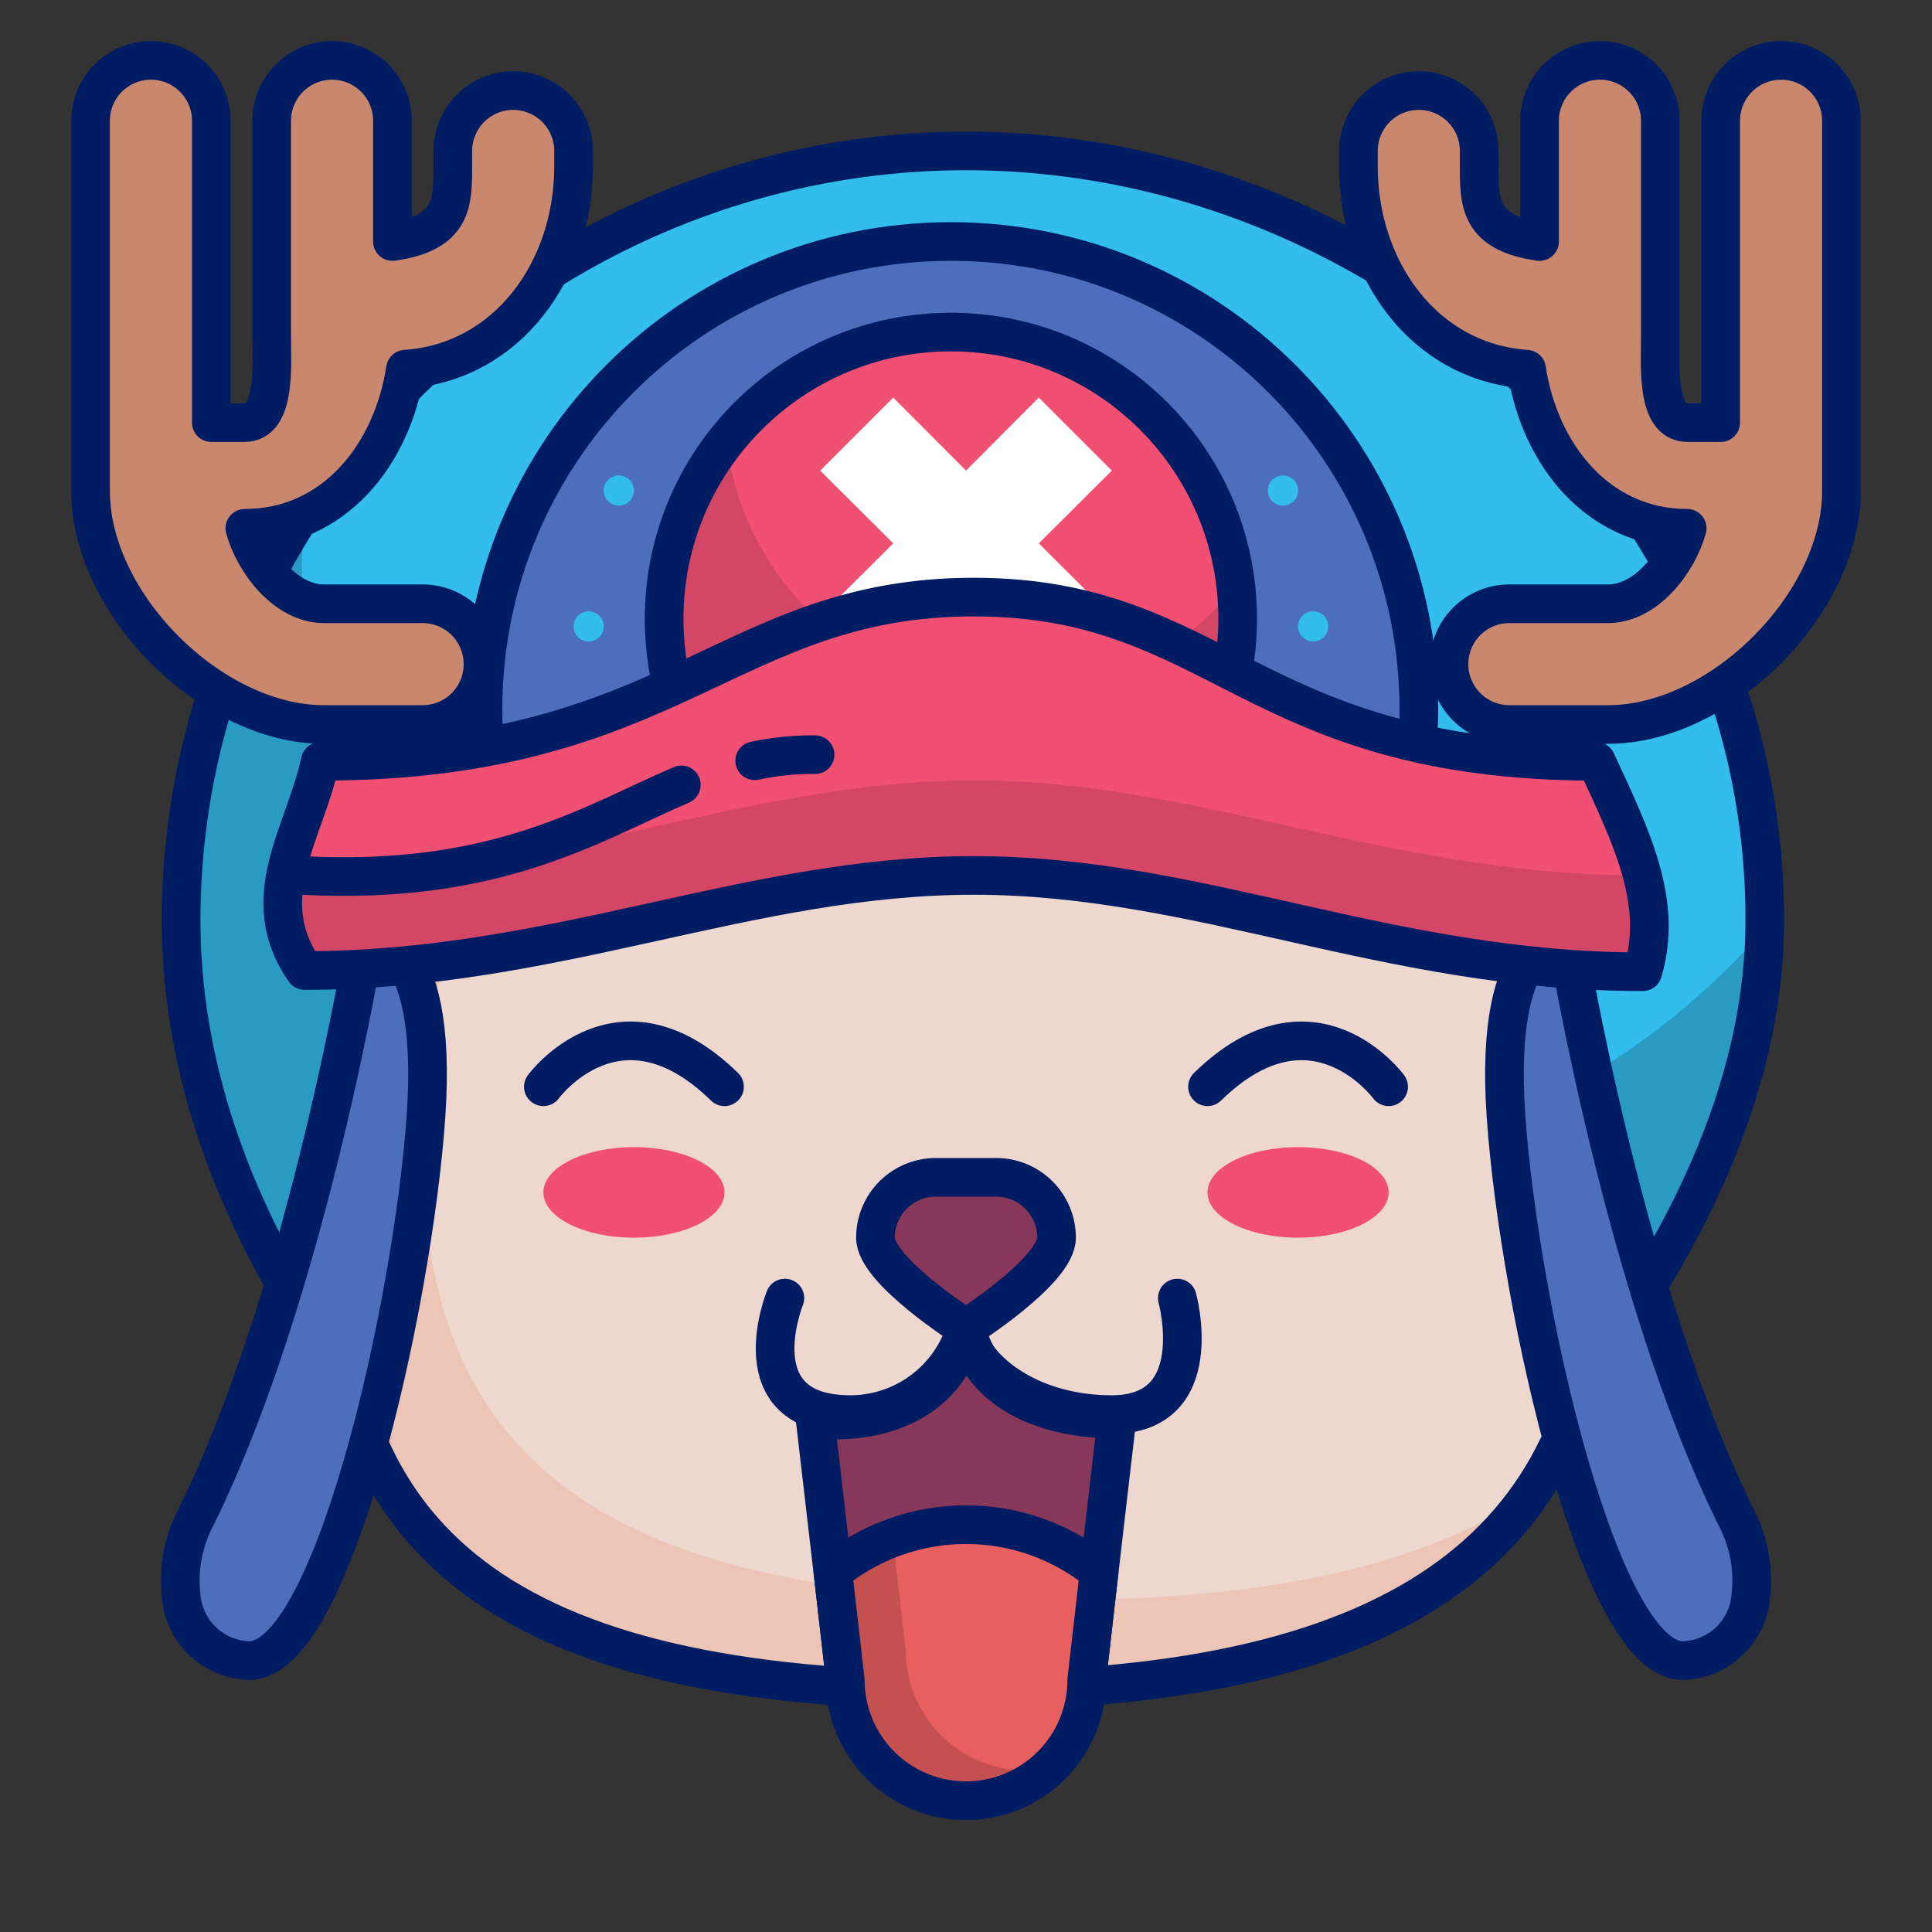 <svg width="100" height="100" viewBox="0 0 100 100" fill="none" xmlns="http://www.w3.org/2000/svg">
<rect x="0" y="0" width="100" height="100" fill="#333333" stroke="none"/>
<path d="M91.406 47.656C91.414 47.771 91.414 47.886 91.406 48C91.312 56.781 86.875 64.891 82.031 71.438C82.571 69.017 82.833 66.543 82.812 64.062C82.832 61.312 82.555 58.566 81.984 55.875C77.203 34.109 53.125 35.938 48.438 35.938C43.75 35.938 29.062 35.344 21.609 46.703C18.922 50.766 17.188 56.359 17.188 64.062C17.178 66.459 17.403 68.851 17.859 71.203C12.605 64.453 9.634 56.206 9.375 47.656C9.378 40.033 11.634 32.58 15.859 26.234C19.591 20.588 24.661 15.951 30.617 12.738C36.573 9.524 43.232 7.832 50 7.812C72 7.812 91.406 25.656 91.406 47.656Z" fill="#299AC2"/>
<path d="M91.406 47.656C91.414 47.771 91.414 47.886 91.406 48C88.726 51.095 85.559 53.734 82.031 55.812C74.454 60.258 65.816 62.569 57.031 62.5C42.016 62.5 28.906 56.25 21.609 46.703C17.78 41.853 15.674 35.867 15.625 29.688C15.624 28.532 15.703 27.379 15.859 26.234C19.591 20.588 24.661 15.951 30.617 12.738C36.573 9.524 43.232 7.832 50 7.812C72 7.812 91.406 25.656 91.406 47.656Z" fill="#32BDED"/>
<path d="M49.219 60.938C62.594 60.938 73.438 50.094 73.438 36.719C73.438 23.343 62.594 12.5 49.219 12.5C35.843 12.5 25 23.343 25 36.719C25 50.094 35.843 60.938 49.219 60.938Z" fill="#4D6DBD" stroke="#001C63" stroke-width="2" stroke-linecap="round" stroke-linejoin="round"/>
<path d="M64.062 32.031C64.052 35.881 62.541 39.576 59.851 42.331C57.16 45.085 53.502 46.682 49.653 46.783C45.803 46.884 42.067 45.48 39.236 42.87C36.405 40.26 34.703 36.649 34.491 32.804C34.279 28.96 35.575 25.184 38.102 22.279C40.63 19.374 44.19 17.569 48.027 17.246C51.864 16.924 55.675 18.11 58.652 20.552C61.629 22.995 63.536 26.502 63.969 30.328C64.031 30.893 64.063 31.462 64.062 32.031Z" fill="#D44665"/>
<path d="M63.969 30.328C62.144 32.628 59.678 34.335 56.882 35.233C54.087 36.132 51.088 36.181 48.265 35.375C45.441 34.569 42.921 32.943 41.021 30.704C39.122 28.465 37.929 25.713 37.594 22.797C39.419 20.496 41.885 18.789 44.68 17.891C47.475 16.992 50.474 16.943 53.298 17.749C56.121 18.555 58.642 20.181 60.541 22.42C62.441 24.659 63.633 27.411 63.969 30.328Z" fill="#F25073"/>
<path d="M49.219 46.875C57.417 46.875 64.062 40.229 64.062 32.031C64.062 23.833 57.417 17.188 49.219 17.188C41.021 17.188 34.375 23.833 34.375 32.031C34.375 40.229 41.021 46.875 49.219 46.875Z" stroke="#001C63" stroke-width="2" stroke-linecap="round" stroke-linejoin="round"/>
<path d="M53.766 20.578L50 24.359L46.234 20.578L42.453 24.359L46.234 28.125L42.453 31.891L46.234 35.672L50 31.891L53.766 35.672L57.547 31.891L53.766 28.125L57.547 24.359L53.766 20.578Z" fill="white"/>
<path d="M17.188 64.062C17.188 34.844 42.188 35.938 48.438 35.938C53.641 35.938 82.812 33.688 82.812 64.062C82.813 66.545 82.53 69.019 81.969 71.438C86.906 64.797 91.344 56.578 91.344 47.656C91.406 25.656 72 7.812 50 7.812C28 7.812 9.375 25.656 9.375 47.656C9.375 56.469 13.016 64.609 17.859 71.203C17.4 68.851 17.175 66.459 17.188 64.062V64.062Z" stroke="#001C63" stroke-width="2" stroke-linecap="round" stroke-linejoin="round"/>
<path d="M82.812 64.063C83.008 68.704 81.782 73.294 79.297 77.219C74.609 84.047 65.234 87.5 50 87.5C25.703 87.5 17.188 79.594 17.188 64.063C17.188 52.047 21.422 45.157 26.844 41.219C34.594 35.563 44.766 35.938 48.438 35.938C53.641 35.938 82.812 33.688 82.812 64.063Z" fill="#EDC5B6"/>
<path d="M82.812 64.063C83.008 68.704 81.782 73.294 79.297 77.219C73.969 80.938 65.891 82.813 54.688 82.813C30.391 82.813 21.875 74.907 21.875 59.375C21.875 51.157 23.859 45.313 26.844 41.219C34.594 35.563 44.766 35.938 48.438 35.938C53.641 35.938 82.812 33.688 82.812 64.063Z" fill="#EDD7CF"/>
<path d="M82.812 64.063C82.812 79.594 73 87.5 50 87.5C25.703 87.5 17.188 79.594 17.188 64.063C17.188 34.844 42.188 35.938 48.438 35.938C53.641 35.938 82.812 33.688 82.812 64.063Z" stroke="#001C63" stroke-width="2" stroke-linecap="round" stroke-linejoin="round"/>
<path d="M18.922 48.438C18.922 48.438 15.984 66.625 10.188 78.438C9.501 79.703 9.218 81.147 9.375 82.578C9.435 83.439 9.8 84.25 10.404 84.866C11.008 85.481 11.812 85.862 12.672 85.938C17.125 86.578 21.359 67.625 22.047 57.812C22.734 48 18.922 48.438 18.922 48.438Z" fill="#4D6DBD" stroke="#001C63" stroke-width="2" stroke-linecap="round" stroke-linejoin="round"/>
<path d="M81.078 48.438C81.078 48.438 84.016 66.625 89.813 78.438C90.499 79.703 90.782 81.147 90.625 82.578C90.565 83.439 90.2 84.25 89.596 84.866C88.992 85.481 88.188 85.862 87.328 85.938C82.875 86.578 78.641 67.625 77.953 57.812C77.266 48 81.078 48.438 81.078 48.438Z" fill="#4D6DBD" stroke="#001C63" stroke-width="2" stroke-linecap="round" stroke-linejoin="round"/>
<path d="M85.031 50.297C71.875 50.297 62.062 45.312 50.406 45.312C38.75 45.312 28.734 50.25 15.766 50.25C15.143 49.346 14.756 48.301 14.639 47.21C14.522 46.119 14.678 45.016 15.094 44C15.547 42.438 16.219 40.984 16.562 39.312C34.875 39.312 37.672 30.797 50.406 30.797C63.141 30.797 64.734 39.312 82.625 39.312C83.605 41.233 84.4 43.242 85 45.312C85.479 46.938 85.49 48.666 85.031 50.297Z" fill="#D44665"/>
<path d="M85 45.312C71.875 45.312 62.047 40.391 50.406 40.391C38.766 40.391 28.734 45.312 15.766 45.312C15.498 44.932 15.272 44.523 15.094 44.094C15.094 44.094 15.094 44.094 15.094 44.094C15.547 42.531 16.219 41.078 16.562 39.406C34.875 39.406 37.672 30.891 50.406 30.891C63.141 30.891 64.734 39.406 82.625 39.406C83.599 41.297 84.394 43.274 85 45.312Z" fill="#F25073"/>
<path d="M85.031 50.297C71.875 50.297 62.062 45.312 50.406 45.312C38.75 45.312 28.734 50.234 15.766 50.234C13.156 46.469 15.766 43.156 16.578 39.406C34.891 39.406 37.688 30.906 50.406 30.906C63.125 30.906 64.75 39.406 82.625 39.406C84.484 43.422 86.094 46.688 85.031 50.297Z" stroke="#001C63" stroke-width="2" stroke-linecap="round" stroke-linejoin="round"/>
<path d="M35.266 40.625C30.578 42.641 25.703 45.844 15.625 45.312" stroke="#001C63" stroke-width="2" stroke-linecap="round" stroke-linejoin="round"/>
<path d="M42.188 39.062C41.138 39.051 40.089 39.156 39.062 39.375" stroke="#001C63" stroke-width="2" stroke-linecap="round" stroke-linejoin="round"/>
<path d="M60.938 67.188C60.938 67.188 62.594 73.219 57.547 73.219C52.734 73.219 50 70.312 50 68.75C49.617 70.04 48.827 71.171 47.749 71.977C46.671 72.782 45.361 73.217 44.016 73.219C38.188 73.219 40.625 67.188 40.625 67.188" stroke="#001C63" stroke-width="2" stroke-linecap="round" stroke-linejoin="round"/>
<path d="M57.812 73.438L56.891 81.359L56.25 86.953C56.25 88.611 55.592 90.2 54.419 91.373C53.247 92.545 51.658 93.203 50 93.203C48.342 93.203 46.753 92.545 45.581 91.373C44.408 90.2 43.75 88.611 43.75 86.953L43.109 81.359L42.188 73.438C42.188 73.438 48.531 74.406 50 68.75C51.266 73.828 57.812 73.438 57.812 73.438Z" fill="#873759" stroke="#001C63" stroke-width="2" stroke-linecap="round" stroke-linejoin="round"/>
<path d="M56.891 81.359L56.25 86.953C56.25 88.611 55.592 90.201 54.419 91.373C53.247 92.545 51.658 93.203 50 93.203C48.342 93.203 46.753 92.545 45.581 91.373C44.408 90.201 43.75 88.611 43.75 86.953L43.109 81.359C45.061 79.783 47.491 78.918 50 78.906C52.513 78.894 54.951 79.761 56.891 81.359Z" fill="#C45050"/>
<path d="M56.891 81.359L56.25 86.953C56.247 87.814 56.067 88.665 55.72 89.453C55.373 90.241 54.867 90.948 54.234 91.531C53.87 91.607 53.498 91.644 53.125 91.641C51.467 91.641 49.878 90.982 48.706 89.81C47.533 88.638 46.875 87.048 46.875 85.391L46.234 79.797C46.401 79.653 46.579 79.522 46.766 79.406C47.811 79.072 48.902 78.903 50 78.906C52.513 78.894 54.951 79.761 56.891 81.359Z" fill="#E85F5F"/>
<path d="M56.891 81.359L56.25 86.953C56.25 88.611 55.592 90.201 54.419 91.373C53.247 92.545 51.658 93.203 50 93.203C48.342 93.203 46.753 92.545 45.581 91.373C44.408 90.201 43.75 88.611 43.75 86.953L43.109 81.359C45.058 79.779 47.491 78.916 50 78.916C52.509 78.916 54.942 79.779 56.891 81.359V81.359Z" stroke="#001C63" stroke-width="2" stroke-linecap="round" stroke-linejoin="round"/>
<path d="M28.125 56.25C28.125 56.25 32.031 50.906 37.5 56.25" stroke="#001C63" stroke-width="2" stroke-linecap="round" stroke-linejoin="round"/>
<path d="M71.875 56.25C71.875 56.25 67.969 50.906 62.5 56.25" stroke="#001C63" stroke-width="2" stroke-linecap="round" stroke-linejoin="round"/>
<path d="M32.812 64.062C35.401 64.062 37.5 63.013 37.5 61.719C37.5 60.424 35.401 59.375 32.812 59.375C30.224 59.375 28.125 60.424 28.125 61.719C28.125 63.013 30.224 64.062 32.812 64.062Z" fill="#F25073"/>
<path d="M67.188 64.062C69.776 64.062 71.875 63.013 71.875 61.719C71.875 60.424 69.776 59.375 67.188 59.375C64.599 59.375 62.5 60.424 62.5 61.719C62.5 63.013 64.599 64.062 67.188 64.062Z" fill="#F25073"/>
<path d="M50 68.75C50 68.75 45.312 65.781 45.312 64.062C45.312 63.234 45.642 62.439 46.228 61.853C46.814 61.267 47.609 60.938 48.438 60.938H51.562C52.391 60.938 53.186 61.267 53.772 61.853C54.358 62.439 54.688 63.234 54.688 64.062C54.688 65.781 50 68.75 50 68.75Z" fill="#873759" stroke="#001C63" stroke-width="2" stroke-linecap="round" stroke-linejoin="round"/>
<path d="M30.469 33.203C30.9 33.203 31.25 32.853 31.25 32.422C31.25 31.99 30.9 31.641 30.469 31.641C30.037 31.641 29.688 31.99 29.688 32.422C29.688 32.853 30.037 33.203 30.469 33.203Z" fill="#32BDED"/>
<path d="M32.031 26.172C32.463 26.172 32.812 25.822 32.812 25.391C32.812 24.959 32.463 24.609 32.031 24.609C31.6 24.609 31.25 24.959 31.25 25.391C31.25 25.822 31.6 26.172 32.031 26.172Z" fill="#32BDED"/>
<path d="M67.969 33.203C68.4 33.203 68.75 32.853 68.75 32.422C68.75 31.99 68.4 31.641 67.969 31.641C67.537 31.641 67.188 31.99 67.188 32.422C67.188 32.853 67.537 33.203 67.969 33.203Z" fill="#32BDED"/>
<path d="M66.406 26.172C66.838 26.172 67.188 25.822 67.188 25.391C67.188 24.959 66.838 24.609 66.406 24.609C65.975 24.609 65.625 24.959 65.625 25.391C65.625 25.822 65.975 26.172 66.406 26.172Z" fill="#32BDED"/>
<path d="M26.562 4.688C25.734 4.688 24.939 5.017 24.353 5.603C23.767 6.189 23.438 6.984 23.438 7.812V8.609C23.438 10.484 23.438 12.062 20.312 12.5V6.25C20.312 5.421 19.983 4.626 19.397 4.04C18.811 3.454 18.016 3.125 17.188 3.125C16.359 3.125 15.564 3.454 14.978 4.04C14.392 4.626 14.062 5.421 14.062 6.25V17.344C14.062 18.906 14.297 21.875 12.656 21.875H10.938V6.25C10.938 5.421 10.608 4.626 10.022 4.04C9.436 3.454 8.641 3.125 7.812 3.125C6.984 3.125 6.189 3.454 5.603 4.04C5.017 4.626 4.688 5.421 4.688 6.25V25.422C4.688 31.25 10.938 37.5 16.766 37.5H21.875C22.704 37.5 23.499 37.171 24.085 36.585C24.671 35.999 25 35.204 25 34.375C25 33.546 24.671 32.751 24.085 32.165C23.499 31.579 22.704 31.25 21.875 31.25H16.766C14.812 31.25 13.172 29.141 12.672 27.344C17.281 27.344 20.312 23.531 20.984 19.109C26.266 18.75 29.688 13.984 29.688 8.609V7.812C29.688 6.984 29.358 6.189 28.772 5.603C28.186 5.017 27.391 4.688 26.562 4.688Z" fill="#C9886D" stroke="#001C63" stroke-width="2" stroke-linecap="round" stroke-linejoin="round"/>
<path d="M73.438 4.688C74.266 4.688 75.061 5.017 75.647 5.603C76.233 6.189 76.562 6.984 76.562 7.812V8.609C76.562 10.484 76.562 12.062 79.688 12.5V6.25C79.688 5.421 80.017 4.626 80.603 4.04C81.189 3.454 81.984 3.125 82.812 3.125C83.641 3.125 84.436 3.454 85.022 4.04C85.608 4.626 85.938 5.421 85.938 6.25V17.344C85.938 18.906 85.703 21.875 87.344 21.875H89.062V6.25C89.062 5.421 89.392 4.626 89.978 4.04C90.564 3.454 91.359 3.125 92.188 3.125C93.016 3.125 93.811 3.454 94.397 4.04C94.983 4.626 95.312 5.421 95.312 6.25V25.422C95.312 31.25 89.062 37.5 83.234 37.5H78.125C77.296 37.5 76.501 37.171 75.915 36.585C75.329 35.999 75 35.204 75 34.375C75 33.546 75.329 32.751 75.915 32.165C76.501 31.579 77.296 31.25 78.125 31.25H83.234C85.188 31.25 86.828 29.141 87.328 27.344C82.719 27.344 79.688 23.531 79.016 19.109C73.734 18.75 70.312 13.984 70.312 8.609V7.812C70.312 6.984 70.642 6.189 71.228 5.603C71.814 5.017 72.609 4.688 73.438 4.688Z" fill="#C9886D" stroke="#001C63" stroke-width="2" stroke-linecap="round" stroke-linejoin="round"/>
</svg>
